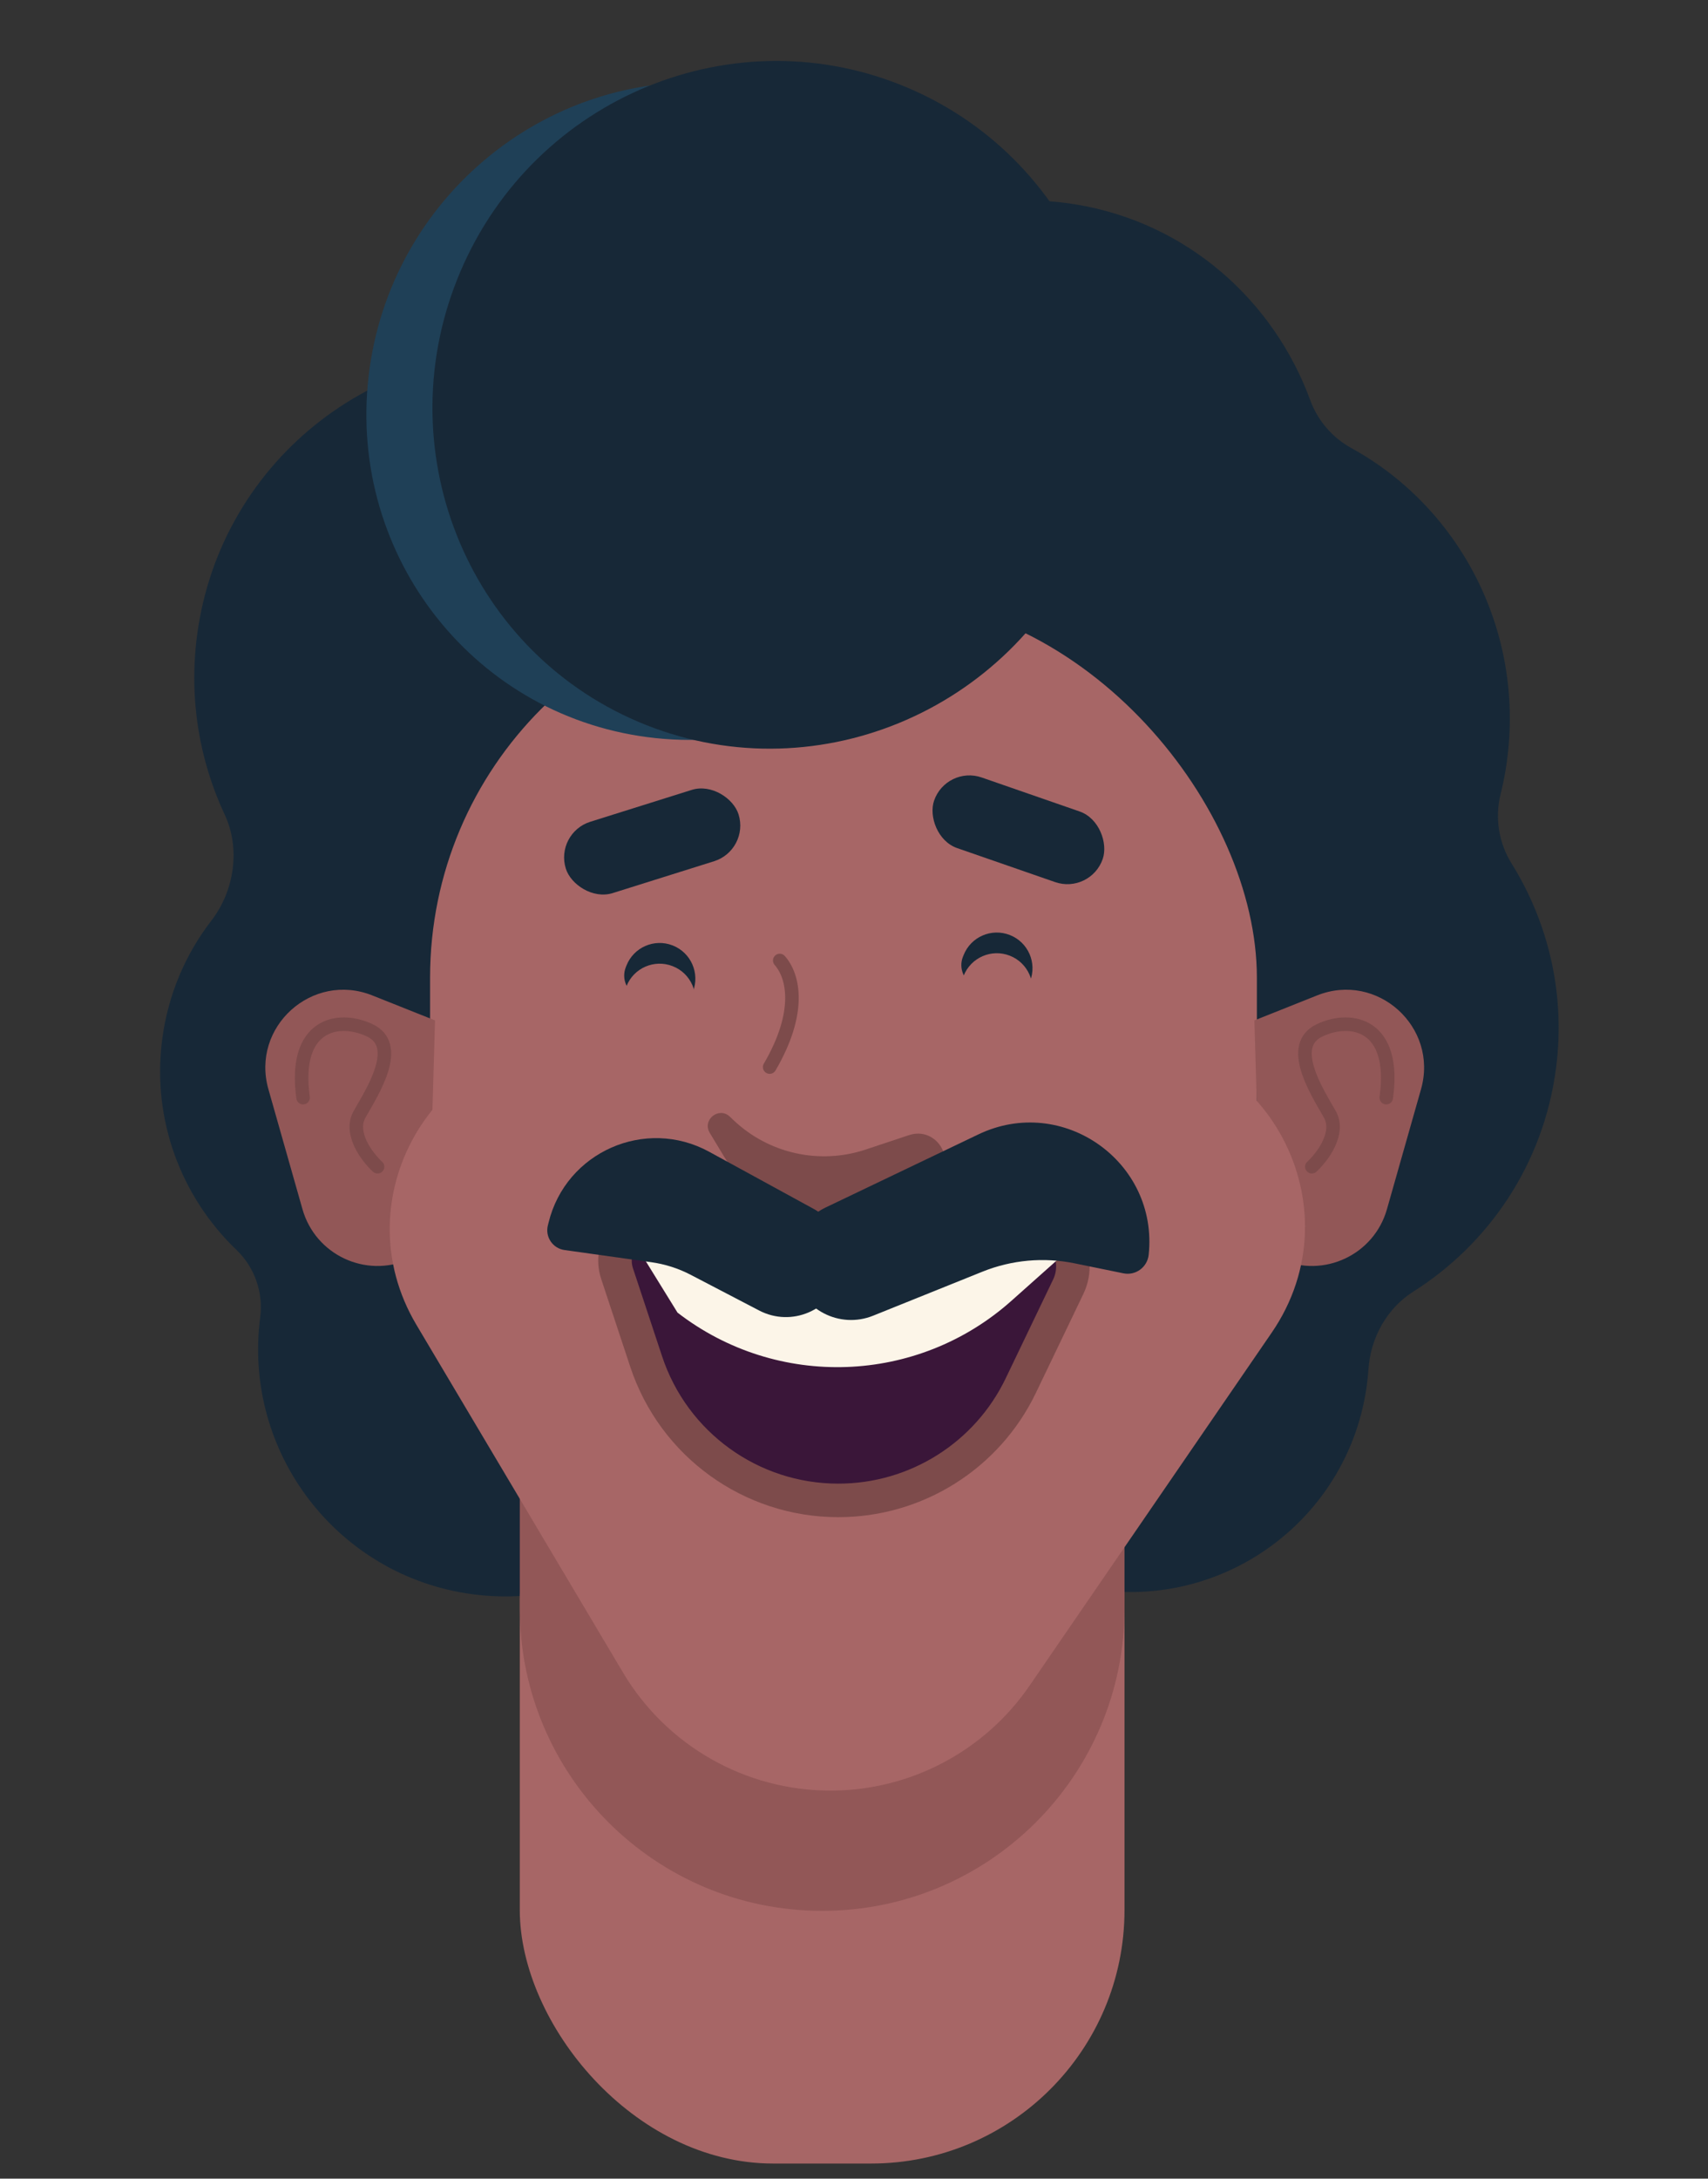 <?xml version="1.0" encoding="utf-8"?>
<svg xmlns="http://www.w3.org/2000/svg" fill="none" height="100%" overflow="visible" preserveAspectRatio="none" style="display: block;" viewBox="0 0 40 51" width="100%">
<rect x="0" y="0" width="40" height="51" fill="#333333" stroke="none"/>
<g id="Frame 1171277577">
<g id="Group 1116600090">
<path d="M14.952 8.806C16.059 9.247 17.563 8.777 18.237 7.794C19.755 5.582 22.43 4.324 25.214 4.789C27.805 5.221 29.829 7.035 30.686 9.371C30.861 9.848 31.206 10.247 31.651 10.491C34.237 11.912 35.773 14.893 35.261 18.017C35.229 18.213 35.189 18.405 35.142 18.593C35.006 19.143 35.099 19.729 35.398 20.21C36.26 21.593 36.668 23.27 36.44 25.011C36.147 27.25 34.867 29.118 33.096 30.237C32.478 30.627 32.096 31.322 32.048 32.051C32.04 32.167 32.029 32.285 32.013 32.403C31.612 35.464 28.807 37.621 25.745 37.22C22.684 36.82 20.524 34.014 20.927 30.951C21.051 30.007 21.404 29.148 21.922 28.424C22.349 27.829 22.494 27.048 22.264 26.353C21.929 25.343 21.81 24.243 21.958 23.117C22.01 22.714 22.096 22.322 22.21 21.945C22.372 21.41 22.314 20.827 22.049 20.335C21.84 19.947 21.667 19.539 21.531 19.116C21.432 18.809 21.208 18.553 20.919 18.41V18.41C20.247 18.077 19.338 18.391 19.02 19.071C18.42 20.358 17.476 21.435 16.318 22.198C15.584 22.682 15.195 23.601 15.287 24.476C15.333 24.917 15.329 25.37 15.269 25.828V25.828C15.193 26.407 15.4 27 15.822 27.403C17.108 28.632 17.812 30.436 17.563 32.336C17.149 35.503 14.246 37.735 11.079 37.321C7.911 36.907 5.68 34.003 6.094 30.835V30.835C6.17 30.256 5.961 29.663 5.539 29.26C4.254 28.03 3.551 26.227 3.799 24.328C3.936 23.279 4.347 22.332 4.95 21.551C5.488 20.855 5.636 19.868 5.263 19.071C4.671 17.806 4.42 16.363 4.615 14.875C5.158 10.718 8.969 7.789 13.127 8.333C13.767 8.417 14.378 8.578 14.952 8.806Z" fill="#172837" id="Union"/>
<rect fill="#A76666" height="21.151" id="Rectangle 40430" rx="8.9" width="19.363" x="10.072" y="13.985"/>
<rect fill="#A76666" height="19.103" id="Rectangle 40417" rx="5.934" width="14.162" x="12.173" y="31.543"/>
<path d="M12.173 31.543H26.335V37.65C26.335 41.561 23.165 44.731 19.254 44.731V44.731C15.343 44.731 12.173 41.561 12.173 37.65V31.543Z" fill="#925757" id="Rectangle 40418"/>
<path d="M29.377 23.887L30.844 23.302C32.253 22.74 33.693 24.04 33.279 25.498L32.481 28.307C32.178 29.373 31.003 29.926 29.988 29.48L29.532 29.28L29.377 23.887Z" fill="#925757" id="Rectangle 39982"/>
<path d="M10.188 23.887L8.72 23.302C7.311 22.74 5.871 24.04 6.286 25.498L7.084 28.307C7.387 29.373 8.561 29.926 9.576 29.48L10.032 29.28L10.188 23.887Z" fill="#925757" id="Rectangle 40428"/>
<path d="M9.751 31.011C8.013 28.088 10.11 24.384 13.51 24.369L26.139 24.312C29.686 24.296 31.79 28.271 29.783 31.195L24.11 39.462C23.058 40.994 21.321 41.912 19.463 41.916V41.916C17.464 41.921 15.611 40.87 14.59 39.152L9.751 31.011Z" fill="#A76666" id="Rectangle 39983"/>
<path d="M18.261 22.484C18.59 22.856 18.772 23.701 18.025 24.979" id="Vector 1624" stroke="#7D4B4B" stroke-linecap="round" stroke-width="0.317"/>
<path d="M30.722 27.312C30.967 27.087 31.395 26.524 31.142 26.082C30.826 25.53 30.149 24.473 30.908 24.117C31.659 23.765 32.704 23.99 32.465 25.695" id="Vector 1625" stroke="#7D4B4B" stroke-linecap="round" stroke-width="0.317"/>
<path d="M8.842 27.312C8.596 27.087 8.169 26.524 8.422 26.082C8.738 25.53 9.414 24.473 8.656 24.117C7.904 23.765 6.86 23.99 7.098 25.695" id="Vector 1626" stroke="#7D4B4B" stroke-linecap="round" stroke-width="0.317"/>
<rect fill="#172837" height="1.75" id="Rectangle 40423" rx="0.875" transform="rotate(19.133 22.163 17.913)" width="4.179" x="22.163" y="17.913"/>
<rect fill="#172837" height="1.75" id="Rectangle 40427" rx="0.875" transform="rotate(-17.436 12.989 19.499)" width="4.24" x="12.989" y="19.499"/>
<path d="M15.352 17.278C19.549 17.724 23.341 14.658 23.825 10.431C24.308 6.203 21.301 2.416 17.104 1.97C12.907 1.524 9.114 4.59 8.631 8.818C8.148 13.045 11.156 16.835 15.352 17.278Z" fill="#1F4057" id="Vector"/>
<path d="M14.947 16.896C18.992 18.617 23.684 16.69 25.43 12.594C27.173 8.495 25.307 3.777 21.263 2.057C17.218 0.335 12.526 2.263 10.781 6.36C9.037 10.457 10.903 15.174 14.947 16.896Z" fill="#172837" id="Vector_2"/>
<path d="M14.452 29.816C14.245 29.19 14.711 28.545 15.37 28.545H24.023C24.834 28.545 25.368 29.392 25.016 30.124L23.906 32.436C23.117 34.078 21.456 35.123 19.633 35.123V35.123C17.589 35.123 15.775 33.813 15.133 31.873L14.452 29.816Z" fill="#3A1639" id="Rectangle 40431" stroke="#7D4B4B" stroke-width="0.785"/>
<path d="M16.622 26.519C16.438 26.215 16.835 25.896 17.093 26.14L17.18 26.223C18.005 27.005 19.194 27.269 20.272 26.91L21.289 26.572C21.924 26.361 22.415 27.143 21.95 27.623V27.623C21.665 27.918 21.302 28.127 20.903 28.225L20.188 28.401C19.569 28.553 18.917 28.502 18.33 28.254V28.254C17.753 28.011 17.269 27.591 16.946 27.056L16.622 26.519Z" fill="#7D4B4B" id="Rectangle 39984"/>
<path d="M15.867 30.727C18.2 32.528 21.484 32.412 23.685 30.452L25.006 29.275H14.97L15.867 30.727V30.727Z" fill="#FCF5E8" id="Polygon 16"/>
<path d="M19.698 29.868C19.881 29.257 19.611 28.603 19.052 28.297L16.607 26.961C15.112 26.145 13.251 26.967 12.847 28.62L12.83 28.688C12.764 28.957 12.946 29.224 13.22 29.262L15.254 29.547C15.575 29.592 15.886 29.691 16.174 29.841L17.782 30.679C18.534 31.07 19.456 30.68 19.698 29.868V29.868Z" fill="#172837" id="Rectangle 39985"/>
<path d="M18.583 29.828C18.437 29.196 18.749 28.547 19.334 28.267L22.913 26.555C24.887 25.61 27.133 27.198 26.901 29.375V29.375C26.869 29.665 26.595 29.866 26.309 29.807L25.165 29.573C24.444 29.425 23.695 29.493 23.012 29.767L20.448 30.799C19.66 31.116 18.775 30.655 18.583 29.828V29.828Z" fill="#172837" id="Rectangle 39986"/>
</g>
<path d="M24.107 23.011C24.001 23.282 23.695 23.415 23.424 23.309L22.848 23.083C22.577 22.976 22.444 22.67 22.55 22.399L22.566 22.36C22.735 21.93 23.22 21.719 23.65 21.888V21.888C24.08 22.057 24.291 22.542 24.122 22.972L24.107 23.011Z" fill="#172837" id="Rectangle 40558"/>
<path d="M16.211 23.256C16.105 23.526 15.799 23.66 15.528 23.553L14.952 23.327C14.681 23.221 14.548 22.915 14.655 22.644L14.67 22.605C14.839 22.175 15.324 21.963 15.754 22.132V22.132C16.184 22.301 16.395 22.786 16.227 23.216L16.211 23.256Z" fill="#172837" id="Rectangle 40559"/>
<path d="M24.107 23.496C24.001 23.767 23.695 23.9 23.424 23.793L22.848 23.567C22.577 23.461 22.444 23.155 22.55 22.884L22.566 22.845C22.735 22.415 23.22 22.203 23.65 22.372V22.372C24.08 22.541 24.291 23.026 24.122 23.456L24.107 23.496Z" fill="#A76666" id="Rectangle 40560"/>
<path d="M16.211 23.74C16.105 24.011 15.799 24.144 15.528 24.038L14.952 23.812C14.681 23.705 14.548 23.399 14.655 23.128L14.67 23.089C14.839 22.659 15.324 22.448 15.754 22.617V22.617C16.184 22.785 16.395 23.271 16.227 23.701L16.211 23.74Z" fill="#A76666" id="Rectangle 40561"/>
</g>
</svg>